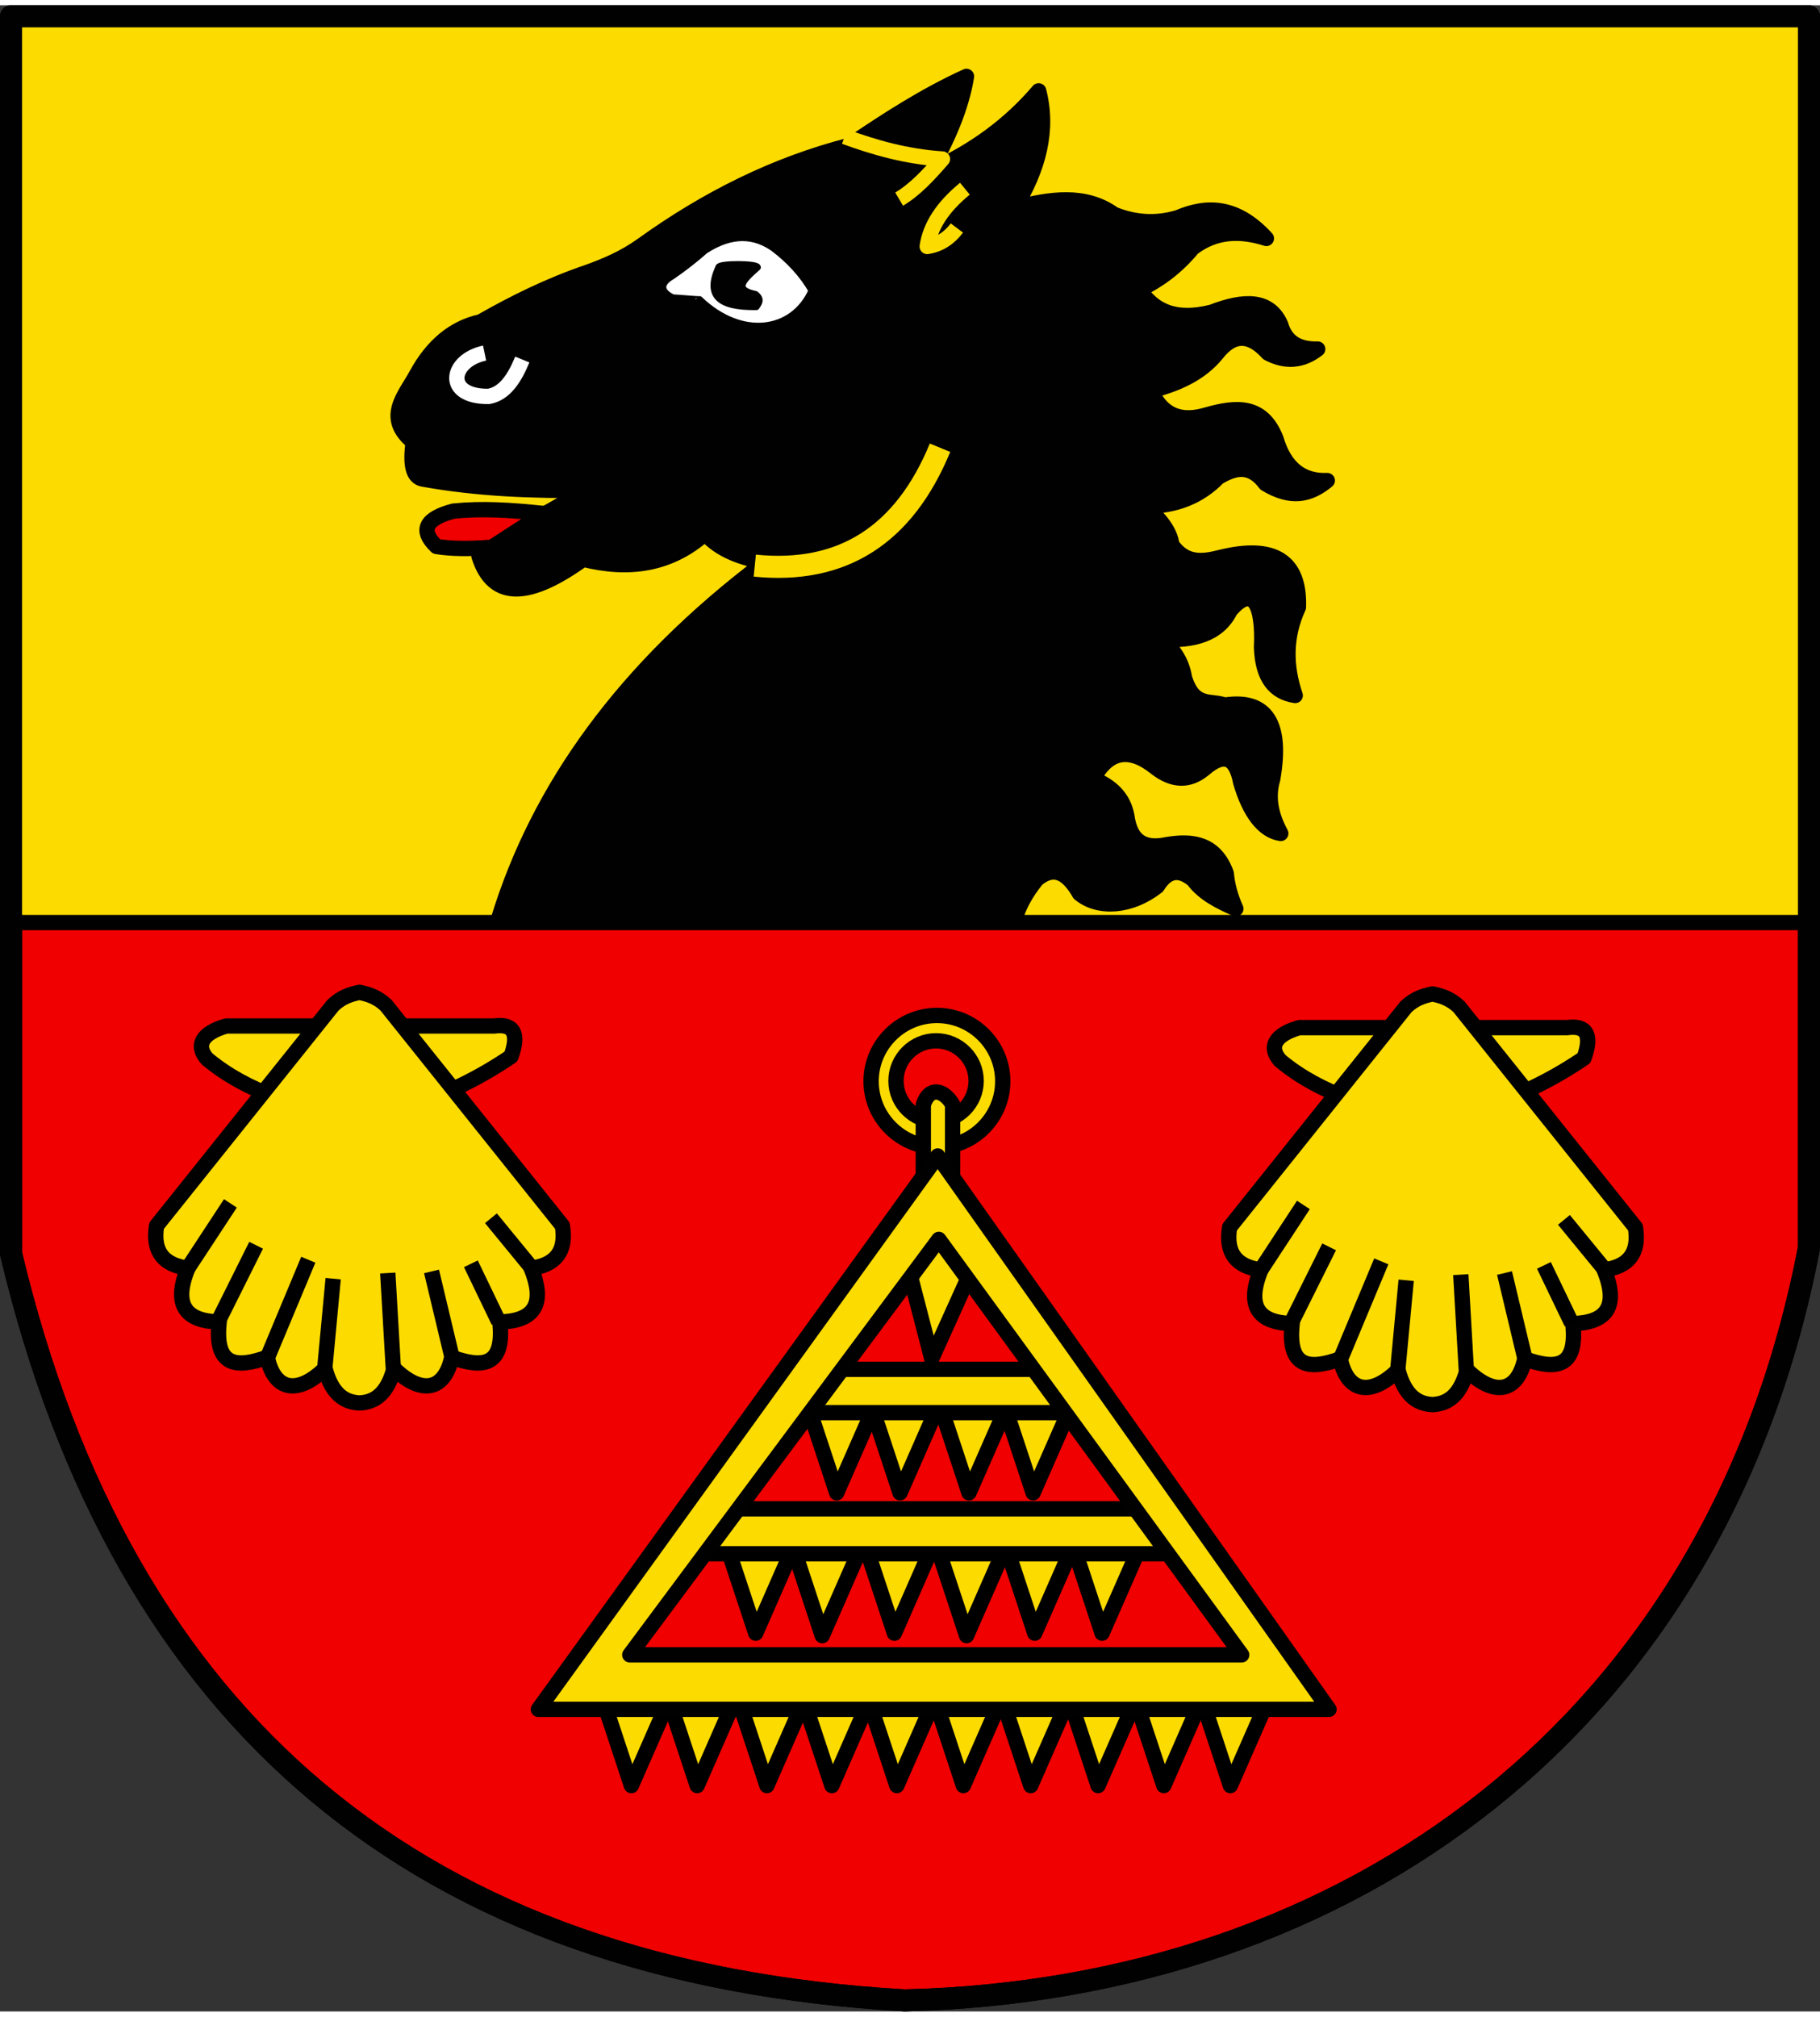 <?xml version="1.0" encoding="UTF-8" standalone="no"?>
<!-- Generator: Adobe Illustrator 12.0.1, SVG Export Plug-In . SVG Version: 6.00 Build 51448)  -->

<svg
   xmlns:dc="http://purl.org/dc/elements/1.1/"
   xmlns:cc="http://creativecommons.org/ns#"
   xmlns:rdf="http://www.w3.org/1999/02/22-rdf-syntax-ns#"
   xmlns:svg="http://www.w3.org/2000/svg"
   xmlns="http://www.w3.org/2000/svg"
   xmlns:sodipodi="http://sodipodi.sourceforge.net/DTD/sodipodi-0.dtd"
   xmlns:inkscape="http://www.inkscape.org/namespaces/inkscape"
   version="1.0"
   width="744.094"
   height="824.36"
   viewBox="0 0 59.378 65.437"
   overflow="visible"
   enable-background="new 0 0 59.378 65.437"
   xml:space="preserve"
   id="svg2178"
   sodipodi:version="0.32"
   inkscape:version="0.92.3 (2405546, 2018-03-11)"
   sodipodi:docname="CHE Bösingen COA.svg"
   inkscape:output_extension="org.inkscape.output.svg.inkscape"><rect x="0" y="0" width="59.378" height="65.437" fill="#333333" stroke="none"/><defs
   id="defs2301">
	

		
			
		
			
		
			
		
			
		
			
		
			
		
			
		
			
		
			
		
			
		
			
		
			
		
			
		
			
		
			
		
			
		
			
		
			
		
			
		
			
		
			
		
			
		
			
		
			
		
			
		
			
		
			
		
			
		
			
		
			
		
			
		
			
		
			
		
			
		
			
		
			
		
			
		
			
		
			
		
			
		
			
		
			
		
			
		
			
		
			
		
			
		
			
		
			
		
			
		
			
		
			
		
			
		
			
		
			
		
			
		
			
		
			
	</defs><sodipodi:namedview
   inkscape:window-height="1017"
   inkscape:window-width="1920"
   inkscape:pageshadow="2"
   inkscape:pageopacity="0.0"
   guidetolerance="10.0"
   gridtolerance="10.0"
   objecttolerance="10.0"
   borderopacity="1.0"
   bordercolor="#666666"
   pagecolor="#ffffff"
   id="base"
   inkscape:zoom="0.90374809"
   inkscape:cx="233.36918"
   inkscape:cy="487.77465"
   inkscape:window-x="-8"
   inkscape:window-y="-8"
   inkscape:current-layer="svg2178"
   width="744.094px"
   height="824.36px"
   inkscape:showpageshadow="false"
   showborder="true"
   borderlayer="false"
   showgrid="false"
   inkscape:window-maximized="1" />
<g
   id="Ebene_1">
</g>
<g
   id="_x2D__Desktop">
</g>
<g
   id="_x2D__Hilfslinien">
</g>
<g
   id="_x2D__Gitter"
   display="none"
   style="display:none">
</g>
<path
   clip-rule="evenodd"
   stroke-miterlimit="2.414"
   d="M 0.36,0.36 L 0.36,40.715 C 4.01,56.054 13.73,64.174 29.52,65.076 C 44.032,64.723 56.03,56.09 59.018,40.53 L 59.018,0.36 L 0.36,0.36 L 0.36,0.36 z "
   id="path2186"
   style="fill:#f00000;fill-rule:evenodd;stroke:#010101;stroke-width:0.72;stroke-linejoin:round;stroke-miterlimit:2.414;fill-opacity:1" /><path
   clip-rule="evenodd"
   stroke-miterlimit="2.414"
   d="M 30.568,32.949 C 31.751,32.949 32.715,33.914 32.715,35.096 C 32.715,36.28 31.75,37.244 30.568,37.244 C 29.386,37.244 28.42,36.279 28.42,35.096 C 28.419,33.914 29.385,32.949 30.568,32.949 L 30.568,32.949 z M 30.539,33.776 C 31.26,33.776 31.847,34.364 31.847,35.084 C 31.847,35.804 31.26,36.392 30.539,36.392 C 29.819,36.392 29.232,35.804 29.232,35.084 C 29.232,34.364 29.819,33.776 30.539,33.776 L 30.539,33.776 z "
   id="path2188"
   style="fill:#fcdb00;fill-rule:evenodd;stroke:#010101;stroke-width:0.5;stroke-linejoin:round;stroke-miterlimit:2.414;fill-opacity:1" /><path
   clip-rule="evenodd"
   stroke-miterlimit="2.414"
   d="M 30.123,35.866 L 30.123,38.598 L 31.079,38.598 L 31.079,35.852 C 30.788,35.364 30.314,35.253 30.123,35.866 L 30.123,35.866 z "
   id="path2190"
   style="fill:#fcdb00;fill-rule:evenodd;stroke:#000000;stroke-width:0.5;stroke-linejoin:round;stroke-miterlimit:2.414;fill-opacity:1" /><polygon
   clip-rule="evenodd"
   stroke-miterlimit="2.414"
   points="30.502,39.346 29.533,40.805 30.398,44.142 31.851,40.923 30.502,39.346 "
   id="polygon2192"
   style="fill:#fcdb00;fill-rule:evenodd;stroke:#010101;stroke-width:0.5;stroke-linejoin:round;stroke-miterlimit:2.414;fill-opacity:1" /><path
   clip-rule="evenodd"
   stroke-miterlimit="2.414"
   d="M 32.738,45.59 L 33.706,48.52 L 35.015,45.539 C 35.014,45.539 32.764,45.59 32.738,45.59 L 32.738,45.59 z "
   id="path2194"
   style="fill:#fcdb00;fill-rule:evenodd;stroke:#000000;stroke-width:0.5;stroke-linejoin:round;stroke-miterlimit:2.414;fill-opacity:1" /><path
   clip-rule="evenodd"
   stroke-miterlimit="2.414"
   d="M 30.645,45.59 L 31.613,48.52 L 32.922,45.539 C 32.921,45.539 30.671,45.59 30.645,45.59 L 30.645,45.59 z "
   id="path2196"
   style="fill:#fcdb00;fill-rule:evenodd;stroke:#000000;stroke-width:0.5;stroke-linejoin:round;stroke-miterlimit:2.414;fill-opacity:1" /><path
   clip-rule="evenodd"
   stroke-miterlimit="2.414"
   d="M 28.395,45.59 L 29.364,48.52 L 30.672,45.539 C 30.671,45.539 28.421,45.59 28.395,45.59 L 28.395,45.59 z "
   id="path2198"
   style="fill:#fcdb00;fill-rule:evenodd;stroke:#000000;stroke-width:0.5;stroke-linejoin:round;stroke-miterlimit:2.414;fill-opacity:1" /><path
   clip-rule="evenodd"
   stroke-miterlimit="2.414"
   d="M 26.329,45.59 L 27.297,48.52 L 28.606,45.539 C 28.605,45.539 26.355,45.59 26.329,45.59 L 26.329,45.59 z "
   id="path2200"
   style="fill:#fcdb00;fill-rule:evenodd;stroke:#000000;stroke-width:0.5;stroke-linejoin:round;stroke-miterlimit:2.414;fill-opacity:1" /><rect
   x="25.962"
   y="44.492"
   clip-rule="evenodd"
   stroke-miterlimit="2.414"
   width="9.34"
   height="1.413"
   id="rect2202"
   style="fill:#fcdb00;fill-rule:evenodd;stroke:#000000;stroke-width:0.5;stroke-linejoin:round;stroke-miterlimit:2.414;fill-opacity:1" /><path
   clip-rule="evenodd"
   stroke-miterlimit="2.414"
   d="M 23.686,50.168 L 24.655,53.098 L 25.963,50.117 C 25.962,50.117 23.712,50.168 23.686,50.168 L 23.686,50.168 z "
   id="path2204"
   style="fill:#fcdb00;fill-rule:evenodd;stroke:#000000;stroke-width:0.5;stroke-linejoin:round;stroke-miterlimit:2.414;fill-opacity:1" /><path
   clip-rule="evenodd"
   stroke-miterlimit="2.414"
   d="M 34.988,50.168 L 35.956,53.098 L 37.265,50.117 C 37.264,50.117 35.014,50.168 34.988,50.168 L 34.988,50.168 z "
   id="path2206"
   style="fill:#fcdb00;fill-rule:evenodd;stroke:#000000;stroke-width:0.5;stroke-linejoin:round;stroke-miterlimit:2.414;fill-opacity:1" /><path
   clip-rule="evenodd"
   stroke-miterlimit="2.414"
   d="M 32.791,50.168 L 33.759,53.098 L 35.067,50.117 C 35.066,50.117 32.817,50.168 32.791,50.168 L 32.791,50.168 z "
   id="path2208"
   style="fill:#fcdb00;fill-rule:evenodd;stroke:#000000;stroke-width:0.5;stroke-linejoin:round;stroke-miterlimit:2.414;fill-opacity:1" /><path
   clip-rule="evenodd"
   stroke-miterlimit="2.414"
   d="M 30.567,50.248 L 31.535,53.178 L 32.843,50.196 C 32.842,50.195 30.593,50.248 30.567,50.248 L 30.567,50.248 z "
   id="path2210"
   style="fill:#fcdb00;fill-rule:evenodd;stroke:#000000;stroke-width:0.5;stroke-linejoin:round;stroke-miterlimit:2.414;fill-opacity:1" /><path
   clip-rule="evenodd"
   stroke-miterlimit="2.414"
   d="M 28.212,50.168 L 29.18,53.098 L 30.488,50.117 C 30.488,50.117 28.239,50.168 28.212,50.168 L 28.212,50.168 z "
   id="path2212"
   style="fill:#fcdb00;fill-rule:evenodd;stroke:#000000;stroke-width:0.5;stroke-linejoin:round;stroke-miterlimit:2.414;fill-opacity:1" /><path
   clip-rule="evenodd"
   stroke-miterlimit="2.414"
   d="M 25.858,50.248 L 26.826,53.178 L 28.134,50.196 C 28.133,50.195 25.884,50.248 25.858,50.248 L 25.858,50.248 z "
   id="path2214"
   style="fill:#fcdb00;fill-rule:evenodd;stroke:#000000;stroke-width:0.5;stroke-linejoin:round;stroke-miterlimit:2.414;fill-opacity:1" /><rect
   x="22.718"
   y="49.043"
   clip-rule="evenodd"
   stroke-miterlimit="2.414"
   width="15.645"
   height="1.465"
   id="rect2216"
   style="fill:#fcdb00;fill-rule:evenodd;stroke:#000000;stroke-width:0.5;stroke-linejoin:round;stroke-miterlimit:2.414;fill-opacity:1" /><path
   clip-rule="evenodd"
   stroke-miterlimit="2.414"
   d="M 39.173,55.139 L 40.141,58.069 L 41.45,55.087 C 41.45,55.086 39.2,55.139 39.173,55.139 L 39.173,55.139 z "
   id="path2218"
   style="fill:#fcdb00;fill-rule:evenodd;stroke:#000000;stroke-width:0.5;stroke-linejoin:round;stroke-miterlimit:2.414;stroke-dasharray:none;fill-opacity:1" /><path
   clip-rule="evenodd"
   stroke-miterlimit="2.414"
   d="M 37.002,55.139 L 37.97,58.069 L 39.278,55.087 C 39.278,55.086 37.029,55.139 37.002,55.139 L 37.002,55.139 z "
   id="path2220"
   style="fill:#fcdb00;fill-rule:evenodd;stroke:#000000;stroke-width:0.5;stroke-linejoin:round;stroke-miterlimit:2.414;stroke-dasharray:none;fill-opacity:1" /><path
   clip-rule="evenodd"
   stroke-miterlimit="2.414"
   d="M 34.857,55.139 L 35.825,58.069 L 37.134,55.087 C 37.133,55.086 34.883,55.139 34.857,55.139 L 34.857,55.139 z "
   id="path2222"
   style="fill:#fcdb00;fill-rule:evenodd;stroke:#000000;stroke-width:0.5;stroke-linejoin:round;stroke-miterlimit:2.414;stroke-dasharray:none;fill-opacity:1" /><path
   clip-rule="evenodd"
   stroke-miterlimit="2.414"
   d="M 32.66,55.139 L 33.628,58.069 L 34.936,55.087 C 34.935,55.086 32.686,55.139 32.66,55.139 L 32.66,55.139 z "
   id="path2224"
   style="fill:#fcdb00;fill-rule:evenodd;stroke:#000000;stroke-width:0.5;stroke-linejoin:round;stroke-miterlimit:2.414;stroke-dasharray:none;fill-opacity:1" /><path
   clip-rule="evenodd"
   stroke-miterlimit="2.414"
   d="M 30.462,55.139 L 31.43,58.069 L 32.738,55.087 C 32.738,55.086 30.488,55.139 30.462,55.139 L 30.462,55.139 z "
   id="path2226"
   style="fill:#fcdb00;fill-rule:evenodd;stroke:#000000;stroke-width:0.5;stroke-linejoin:round;stroke-miterlimit:2.414;stroke-dasharray:none;fill-opacity:1" /><path
   clip-rule="evenodd"
   stroke-miterlimit="2.414"
   d="M 28.291,55.139 L 29.259,58.069 L 30.568,55.087 C 30.567,55.086 28.317,55.139 28.291,55.139 L 28.291,55.139 z "
   id="path2228"
   style="fill:#fcdb00;fill-rule:evenodd;stroke:#000000;stroke-width:0.5;stroke-linejoin:round;stroke-miterlimit:2.414;stroke-dasharray:none;fill-opacity:1" /><path
   clip-rule="evenodd"
   stroke-miterlimit="2.414"
   d="M 26.171,55.139 L 27.14,58.069 L 28.448,55.087 C 28.448,55.086 26.198,55.139 26.171,55.139 L 26.171,55.139 z "
   id="path2230"
   style="fill:#fcdb00;fill-rule:evenodd;stroke:#000000;stroke-width:0.5;stroke-linejoin:round;stroke-miterlimit:2.414;stroke-dasharray:none;fill-opacity:1" /><path
   clip-rule="evenodd"
   stroke-miterlimit="2.414"
   d="M 24.053,55.139 L 25.021,58.069 L 26.329,55.087 C 26.329,55.086 24.079,55.139 24.053,55.139 L 24.053,55.139 z "
   id="path2232"
   style="fill:#fcdb00;fill-rule:evenodd;stroke:#000000;stroke-width:0.5;stroke-linejoin:round;stroke-miterlimit:2.414;stroke-dasharray:none;fill-opacity:1" /><path
   clip-rule="evenodd"
   stroke-miterlimit="2.414"
   d="M 21.777,55.139 L 22.745,58.069 L 24.053,55.087 C 24.052,55.086 21.803,55.139 21.777,55.139 L 21.777,55.139 z "
   id="path2234"
   style="fill:#fcdb00;fill-rule:evenodd;stroke:#000000;stroke-width:0.5;stroke-linejoin:round;stroke-miterlimit:2.414;stroke-dasharray:none;fill-opacity:1" /><path
   clip-rule="evenodd"
   stroke-miterlimit="2.414"
   d="M 19.631,55.139 L 20.599,58.069 L 21.908,55.087 C 21.908,55.086 19.658,55.139 19.631,55.139 L 19.631,55.139 z "
   id="path2236"
   style="fill:#fcdb00;fill-rule:evenodd;stroke:#000000;stroke-width:0.5;stroke-linejoin:round;stroke-miterlimit:2.414;stroke-dasharray:none;fill-opacity:1" /><path
   clip-rule="evenodd"
   stroke-miterlimit="2.414"
   d="M 17.565,55.583 L 43.359,55.583 L 30.593,37.533 L 17.565,55.583 L 17.565,55.583 z M 20.547,53.805 L 40.51,53.805 L 30.629,40.254 L 20.547,53.805 L 20.547,53.805 z "
   id="path2238"
   style="fill:#fcdb00;fill-rule:evenodd;stroke:#010101;stroke-width:0.5;stroke-linejoin:round;stroke-miterlimit:2.414;fill-opacity:1;stroke-dasharray:none" /><path
   clip-rule="evenodd"
   stroke-miterlimit="2.414"
   d="M 42.392,33.346 L 51.13,33.346 C 51.767,33.258 51.949,33.59 51.679,34.34 C 50.72,34.993 49.691,35.508 48.592,35.883 L 43.936,35.648 C 43.182,35.357 42.448,34.989 41.764,34.419 C 41.381,33.983 41.59,33.573 42.392,33.346 L 42.392,33.346 z "
   id="path2240"
   style="fill:#fcdb00;fill-rule:evenodd;stroke:#010101;stroke-width:0.5;stroke-linejoin:round;stroke-miterlimit:2.414;fill-opacity:1;stroke-dasharray:none" /><path
   clip-rule="evenodd"
   stroke-miterlimit="2.414"
   d="M 46.735,32.248 L 46.735,32.248 L 46.735,32.248 C 46.448,32.308 46.16,32.394 45.872,32.666 L 40.117,39.86 C 39.974,40.731 40.371,41.146 41.137,41.247 C 40.643,42.464 41.081,42.974 42.158,43 C 41.996,44.466 42.736,44.508 43.727,44.15 C 43.956,45.243 44.719,45.392 45.611,44.516 C 45.829,45.345 46.239,45.62 46.736,45.642 L 46.736,45.641 L 46.736,45.642 C 47.233,45.62 47.643,45.345 47.861,44.516 C 48.753,45.392 49.515,45.243 49.745,44.15 C 50.737,44.507 51.476,44.465 51.314,43 C 52.391,42.974 52.83,42.464 52.335,41.247 C 53.101,41.146 53.497,40.731 53.356,39.86 L 47.6,32.666 C 47.311,32.394 47.023,32.307 46.735,32.248 L 46.735,32.248 z "
   id="path2242"
   style="fill:#fcdb00;fill-rule:evenodd;stroke:#010101;stroke-width:0.5;stroke-linejoin:round;stroke-miterlimit:2.414;fill-opacity:1" /><line
   stroke-miterlimit="2.414"
   x1="45.602"
   y1="44.517"
   x2="45.877"
   y2="41.587"
   id="line2244"
   style="fill:none;stroke:#000000;stroke-width:0.5;stroke-linejoin:round;stroke-miterlimit:2.414" /><line
   stroke-miterlimit="2.414"
   x1="47.841"
   y1="44.543"
   x2="47.659"
   y2="41.403"
   id="line2246"
   style="fill:none;stroke:#000000;stroke-width:0.5;stroke-linejoin:round;stroke-miterlimit:2.414" /><line
   stroke-miterlimit="2.414"
   x1="49.753"
   y1="44.149"
   x2="49.085"
   y2="41.351"
   id="line2248"
   style="fill:none;stroke:#000000;stroke-width:0.5;stroke-linejoin:round;stroke-miterlimit:2.414" /><line
   stroke-miterlimit="2.414"
   x1="51.273"
   y1="42.98"
   x2="50.37"
   y2="41.101"
   id="line2250"
   style="fill:none;stroke:#000000;stroke-width:0.5;stroke-linejoin:round;stroke-miterlimit:2.414" /><line
   stroke-miterlimit="2.414"
   x1="52.36"
   y1="41.246"
   x2="51.024"
   y2="39.617"
   id="line2252"
   style="fill:none;stroke:#000000;stroke-width:0.5;stroke-linejoin:round;stroke-miterlimit:2.414" /><line
   stroke-miterlimit="2.414"
   x1="43.743"
   y1="44.136"
   x2="45.065"
   y2="40.97"
   id="line2254"
   style="fill:none;stroke:#000000;stroke-width:0.5;stroke-linejoin:round;stroke-miterlimit:2.414" /><line
   stroke-miterlimit="2.414"
   x1="42.119"
   y1="42.993"
   x2="43.363"
   y2="40.497"
   id="line2256"
   style="fill:none;stroke:#000000;stroke-width:0.5;stroke-linejoin:round;stroke-miterlimit:2.414" /><line
   stroke-miterlimit="2.414"
   x1="41.136"
   y1="41.246"
   x2="42.524"
   y2="39.13"
   id="line2258"
   style="fill:none;stroke:#000000;stroke-width:0.5;stroke-linejoin:round;stroke-miterlimit:2.414" /><path
   clip-rule="evenodd"
   stroke-miterlimit="2.414"
   d="M 7.385,33.293 L 16.123,33.293 C 16.759,33.206 16.942,33.537 16.672,34.287 C 15.713,34.941 14.684,35.456 13.585,35.831 L 8.929,35.596 C 8.175,35.304 7.441,34.936 6.757,34.367 C 6.374,33.93 6.583,33.52 7.385,33.293 L 7.385,33.293 z "
   id="path2260"
   style="fill:#fcdb00;fill-rule:evenodd;stroke:#010101;stroke-width:0.5;stroke-linejoin:round;stroke-miterlimit:2.414;fill-opacity:1" /><path
   clip-rule="evenodd"
   stroke-miterlimit="2.414"
   d="M 11.728,32.195 L 11.728,32.195 L 11.728,32.195 C 11.44,32.256 11.153,32.342 10.865,32.614 L 5.109,39.807 C 4.967,40.679 5.364,41.093 6.13,41.194 C 5.635,42.411 6.073,42.922 7.151,42.947 C 6.989,44.414 7.728,44.456 8.72,44.098 C 8.949,45.191 9.712,45.339 10.604,44.464 C 10.822,45.292 11.232,45.567 11.729,45.589 L 11.729,45.589 L 11.729,45.589 C 12.226,45.567 12.636,45.292 12.854,44.464 C 13.746,45.339 14.508,45.191 14.738,44.098 C 15.729,44.455 16.469,44.413 16.307,42.947 C 17.384,42.922 17.822,42.411 17.328,41.194 C 18.094,41.093 18.49,40.679 18.348,39.807 L 12.593,32.614 C 12.303,32.342 12.015,32.255 11.728,32.195 L 11.728,32.195 z "
   id="path2262"
   style="fill:#fcdb00;fill-rule:evenodd;stroke:#010101;stroke-width:0.5;stroke-linejoin:round;stroke-miterlimit:2.414;fill-opacity:1" /><line
   stroke-miterlimit="2.414"
   x1="10.595"
   y1="44.464"
   x2="10.87"
   y2="41.535"
   id="line2264"
   style="fill:none;stroke:#000000;stroke-width:0.5;stroke-linejoin:round;stroke-miterlimit:2.414" /><line
   stroke-miterlimit="2.414"
   x1="12.834"
   y1="44.491"
   x2="12.651"
   y2="41.351"
   id="line2266"
   style="fill:none;stroke:#000000;stroke-width:0.5;stroke-linejoin:round;stroke-miterlimit:2.414" /><line
   stroke-miterlimit="2.414"
   x1="14.747"
   y1="44.097"
   x2="14.079"
   y2="41.298"
   id="line2268"
   style="fill:none;stroke:#000000;stroke-width:0.5;stroke-linejoin:round;stroke-miterlimit:2.414" /><line
   stroke-miterlimit="2.414"
   x1="16.266"
   y1="42.927"
   x2="15.362"
   y2="41.049"
   id="line2270"
   style="fill:none;stroke:#000000;stroke-width:0.5;stroke-linejoin:round;stroke-miterlimit:2.414" /><line
   stroke-miterlimit="2.414"
   x1="17.353"
   y1="41.193"
   x2="16.017"
   y2="39.564"
   id="line2272"
   style="fill:none;stroke:#000000;stroke-width:0.5;stroke-linejoin:round;stroke-miterlimit:2.414" /><line
   stroke-miterlimit="2.414"
   x1="8.735"
   y1="44.083"
   x2="10.058"
   y2="40.917"
   id="line2274"
   style="fill:none;stroke:#000000;stroke-width:0.5;stroke-linejoin:round;stroke-miterlimit:2.414" /><line
   stroke-miterlimit="2.414"
   x1="7.111"
   y1="42.941"
   x2="8.356"
   y2="40.445"
   id="line2276"
   style="fill:none;stroke:#000000;stroke-width:0.5;stroke-linejoin:round;stroke-miterlimit:2.414" /><line
   stroke-miterlimit="2.414"
   x1="6.129"
   y1="41.193"
   x2="7.517"
   y2="39.079"
   id="line2278"
   style="fill:none;stroke:#000000;stroke-width:0.5;stroke-linejoin:round;stroke-miterlimit:2.414" /><rect
   x="0.323"
   y="0.357"
   clip-rule="evenodd"
   stroke-miterlimit="2.414"
   width="58.678"
   height="29.562"
   id="rect2280"
   style="fill:#fcdb00;fill-rule:evenodd;stroke:#010101;stroke-width:0.5;stroke-linejoin:round;stroke-miterlimit:2.414;fill-opacity:1" /><path
   clip-rule="evenodd"
   stroke-miterlimit="2.414"
   d="M 33.102,29.84 L 16.253,29.84 C 17.561,25.545 20.354,21.63 24.94,18.172 C 24.215,18.016 23.518,17.807 23.003,17.231 C 21.863,18.252 20.516,18.443 19.027,18.068 C 17.304,19.308 16.092,19.444 15.626,17.964 C 16.742,17.179 17.929,16.464 19.184,15.818 C 17.388,15.842 15.592,15.777 13.795,15.452 C 13.482,15.4 13.376,14.999 13.482,14.249 C 12.514,13.455 13.203,12.749 13.586,12.052 C 14.108,11.092 14.807,10.517 15.679,10.325 C 16.786,9.692 17.938,9.126 19.184,8.703 C 19.778,8.488 20.371,8.238 20.963,7.813 C 23.077,6.292 25.318,5.183 27.712,4.569 C 28.933,3.741 30.171,2.938 31.532,2.319 C 31.366,3.348 30.913,4.378 30.328,5.406 C 31.803,4.751 32.971,3.865 33.886,2.791 C 34.218,4.063 33.886,5.337 33.102,6.61 C 34.262,6.312 35.396,6.136 36.346,6.819 C 37.043,7.098 37.741,7.133 38.439,6.923 C 39.398,6.509 40.357,6.553 41.316,7.604 C 40.484,7.342 39.672,7.342 38.91,7.917 C 38.374,8.566 37.789,8.977 37.183,9.277 C 37.632,9.949 38.321,10.315 39.537,10.009 C 40.592,9.599 41.429,9.582 41.787,10.428 C 41.943,10.968 42.345,11.23 42.99,11.213 C 42.484,11.606 41.943,11.649 41.368,11.344 C 40.775,10.69 40.217,10.698 39.694,11.369 C 39.174,12.006 38.416,12.354 37.548,12.572 C 37.962,13.462 38.616,13.585 39.379,13.357 C 40.313,13.093 41.186,13.005 41.629,14.142 C 41.908,15.083 42.466,15.538 43.303,15.502 C 42.737,15.969 42.135,16.117 41.289,15.606 C 40.783,14.928 40.251,15.096 39.745,15.397 C 39.135,16.025 38.349,16.338 37.391,16.338 C 37.853,16.757 38.185,17.175 38.228,17.594 C 38.664,18.215 39.222,18.162 39.798,18.013 C 41.559,17.576 42.413,18.117 42.361,19.634 C 41.919,20.594 41.931,21.553 42.257,22.512 C 41.596,22.414 41.191,21.948 41.158,20.943 C 41.22,19.589 40.898,18.852 40.137,19.74 C 39.748,20.525 38.929,20.734 37.913,20.681 C 38.279,21.008 38.559,21.401 38.645,21.937 C 38.95,22.932 39.517,22.654 39.953,22.827 C 41.313,22.617 41.837,23.42 41.523,25.233 C 41.335,25.866 41.483,26.45 41.785,27.012 C 41.218,26.931 40.764,26.325 40.476,25.337 C 40.334,24.594 39.985,24.3 39.273,24.919 C 38.785,25.32 38.261,25.303 37.704,24.866 C 36.849,24.186 36.169,24.308 35.663,25.232 C 36.262,25.467 36.651,25.852 36.762,26.436 C 36.884,27.338 37.39,27.521 38.071,27.377 C 38.915,27.236 39.651,27.341 40.007,28.318 C 40.042,28.702 40.147,29.086 40.32,29.469 C 39.779,29.234 39.264,28.973 38.934,28.528 C 38.471,28.144 38.08,28.214 37.756,28.737 C 36.886,29.424 35.829,29.484 35.219,28.972 C 34.848,28.326 34.412,28.03 33.832,28.501 C 33.433,28.99 33.224,29.426 33.102,29.84 L 33.102,29.84 z "
   id="path2282"
   style="fill:#010101;fill-rule:evenodd;stroke:#010101;stroke-width:0.5;stroke-linejoin:round;stroke-miterlimit:2.414" /><path
   clip-rule="evenodd"
   stroke-miterlimit="2.414"
   d="M 14.79,16.499 C 15.74,16.402 16.656,16.464 17.746,16.577 L 16.046,17.676 C 15.305,17.738 14.703,17.729 14.24,17.651 C 13.691,17.126 13.875,16.743 14.79,16.499 L 14.79,16.499 z "
   id="path2284"
   style="fill:#f00000;fill-rule:evenodd;stroke:#010101;stroke-width:0.5;stroke-linejoin:round;stroke-miterlimit:2.414;fill-opacity:1" /><path
   clip-rule="evenodd"
   stroke-miterlimit="2.414"
   d="M 24.625,18.277 C 27.477,18.565 29.491,17.284 30.669,14.431"
   id="path2286"
   style="fill:none;fill-rule:evenodd;stroke:#fcdb00;stroke-width:0.72;stroke-linejoin:round;stroke-miterlimit:2.414;stroke-opacity:1" /><path
   clip-rule="evenodd"
   stroke-miterlimit="2.414"
   d="M 21.958,9.54 C 21.53,9.34 21.521,9.069 21.932,8.833 C 22.289,8.587 22.647,8.312 23.004,7.997 C 23.683,7.559 24.445,7.375 25.229,7.918 C 25.769,8.328 26.188,8.79 26.484,9.305 C 25.88,10.659 24.198,10.914 22.822,9.593 C 22.821,9.61 22.009,9.531 21.958,9.54 L 21.958,9.54 z "
   id="path2288"
   style="fill:#ffffff;fill-rule:evenodd;stroke:#010101;stroke-width:0.216;stroke-linejoin:round;stroke-miterlimit:2.414" /><path
   clip-rule="evenodd"
   stroke-miterlimit="2.414"
   d="M 15.81,11.344 C 14.681,11.58 14.481,12.774 15.941,12.757 C 16.468,12.669 16.795,12.152 17.04,11.554"
   id="path2290"
   style="fill:none;fill-rule:evenodd;stroke:#ffffff;stroke-width:0.5;stroke-linejoin:round;stroke-miterlimit:2.414" /><path
   clip-rule="evenodd"
   stroke-miterlimit="2.414"
   d="M 23.445,8.547 C 23.026,9.476 23.454,9.852 24.676,9.834 C 24.737,9.733 24.872,9.598 24.65,9.427 C 23.928,9.274 24.224,8.981 24.715,8.547 C 24.715,8.421 23.445,8.416 23.445,8.547 L 23.445,8.547 z "
   id="path2292"
   style="fill:#010101;fill-rule:evenodd;stroke:#010101;stroke-width:0.216;stroke-linejoin:round;stroke-miterlimit:2.414" /><path
   clip-rule="evenodd"
   stroke-miterlimit="2.414"
   d="M 27.556,4.282 C 28.535,4.639 29.559,4.935 30.747,5.014 C 30.302,5.529 29.849,6.017 29.334,6.322"
   id="path2294"
   style="fill:none;fill-rule:evenodd;stroke:#fcdb00;stroke-width:0.5;stroke-linejoin:round;stroke-miterlimit:2.414;stroke-opacity:1" /><path
   clip-rule="evenodd"
   stroke-miterlimit="2.414"
   d="M 31.48,5.982 C 30.756,6.575 30.346,7.203 30.251,7.866 C 30.645,7.806 30.965,7.602 31.219,7.264"
   id="path2296"
   style="fill:none;fill-rule:evenodd;stroke:#fcdb00;stroke-width:0.5;stroke-linejoin:round;stroke-miterlimit:2.414;stroke-opacity:1" /><path
   clip-rule="evenodd"
   stroke-miterlimit="2.414"
   d="M 0.36,0.36 L 0.36,40.715 C 4.01,56.054 13.73,64.174 29.52,65.076 C 44.032,64.723 56.03,56.09 59.018,40.53 L 59.018,0.36 L 0.36,0.36 L 0.36,0.36 z "
   id="path2298"
   style="fill:none;fill-rule:evenodd;stroke:#010101;stroke-width:0.72;stroke-linejoin:round;stroke-miterlimit:2.414" />
</svg>